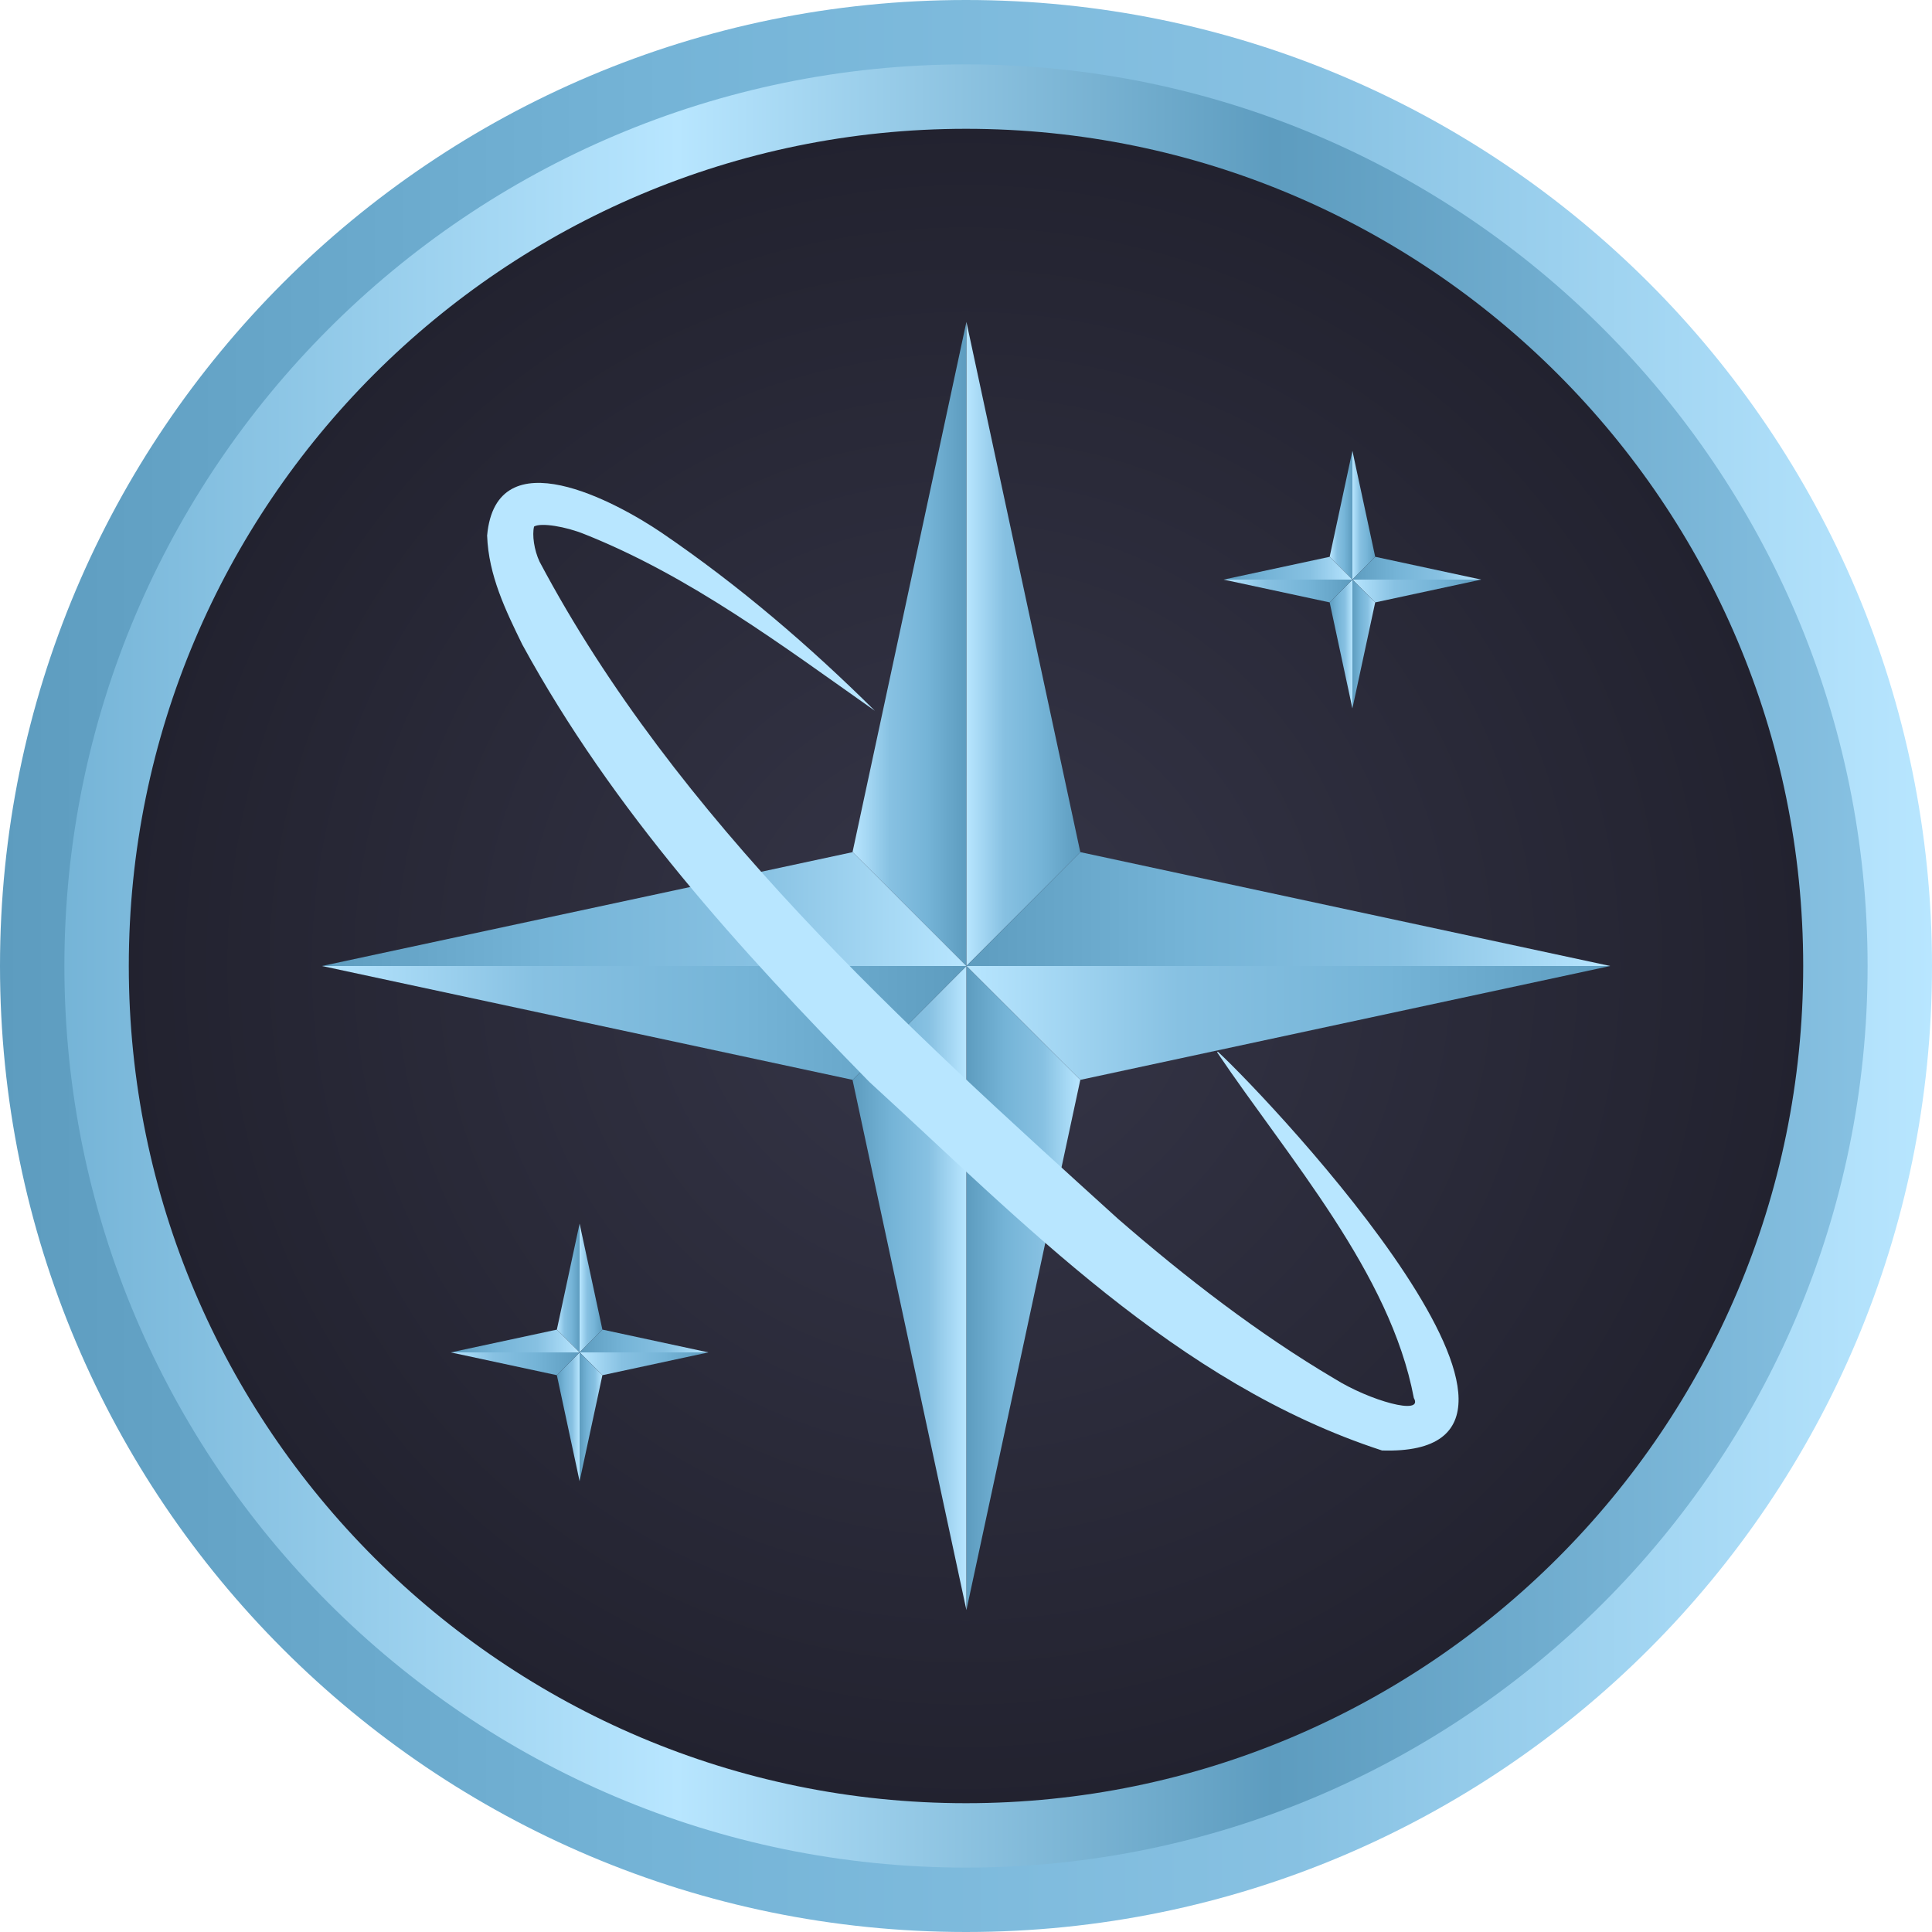 <svg xmlns="http://www.w3.org/2000/svg" width="30" height="30" fill="none"><path fill="url(#a)" d="M15 30c8.284 0 15-6.716 15-15 0-8.284-6.716-15-15-15C6.716 0 0 6.716 0 15c0 8.284 6.716 15 15 15Z"/><path fill="url(#b)" d="M15 29C7.274 29 1 22.715 1 15S7.274 1 15 1s14 6.285 14 14-6.285 14-14 14Z"/><path fill="url(#c)" d="M15 28C7.837 28 2 22.174 2 15S7.826 2 15 2s13 5.826 13 13-5.826 13-13 13Z"/><path fill="url(#d)" d="M8.648 20.646 9 21v-2l-.353 1.646Z"/><path fill="url(#e)" d="M9.355 20.646 9 21v-2l.354 1.646Z"/><path fill="url(#f)" d="M9.355 20.646 9 21H11l-1.645-.354Z"/><path fill="url(#g)" d="M9.355 21.354 9 21H11l-1.645.354Z"/><path fill="url(#h)" d="M9.355 21.354 9 21v2l.354-1.646Z"/><path fill="url(#i)" d="M8.648 21.354 9 21v2l-.353-1.646Z"/><path fill="url(#j)" d="M8.648 21.354 9 21H7l1.648.354Z"/><path fill="url(#k)" d="M8.648 20.646 9 21H7l1.648-.354Z"/><path fill="url(#l)" d="M20.648 8.646 21 9V7l-.353 1.646Z"/><path fill="url(#m)" d="M21.355 8.646 21 9V7l.354 1.646Z"/><path fill="url(#n)" d="M21.355 8.646 21 9H23l-1.645-.354Z"/><path fill="url(#o)" d="M21.355 9.354 21 9H23l-1.645.354Z"/><path fill="url(#p)" d="M21.355 9.354 21 9v2l.354-1.646Z"/><path fill="url(#q)" d="M20.648 9.354 21 9v2l-.353-1.646Z"/><path fill="url(#r)" d="M20.648 9.354 21 9H19l1.648.354Z"/><path fill="url(#s)" d="M20.648 8.646 21 9H19l1.648-.354Z"/><path fill="url(#t)" d="M13.24 13.232 15.006 15V5l-1.768 8.232Z"/><path fill="url(#u)" d="M16.775 13.232 15.007 15V5l1.768 8.232Z"/><path fill="url(#v)" d="M16.775 13.232 15.007 15h9.997l-8.229-1.768Z"/><path fill="url(#w)" d="M16.775 16.768 15.007 15h9.997l-8.229 1.768Z"/><path fill="url(#x)" d="M16.775 16.768 15.007 15v10l1.768-8.232Z"/><path fill="url(#y)" d="M13.24 16.768 15.006 15v10l-1.768-8.232Z"/><path fill="url(#z)" d="M13.24 16.768 15.006 15H5l8.24 1.768Z"/><path fill="url(#A)" d="M13.24 13.232 15.006 15H5l8.24-1.768Z"/><path fill="#B8E6FF" d="M18.91 16.33c.9.836 6.012 6.3 2.55 6.193-3.192-1.04-5.592-3.558-7.96-5.722-2.014-2.057-3.975-4.2-5.39-6.793-.256-.525-.524-1.071-.546-1.692.14-1.543 2.015-.515 2.711-.043 1.21.825 2.293 1.757 3.31 2.764-1.446-1.018-2.87-2.09-4.51-2.743-.29-.118-.675-.182-.782-.118-.032.129 0 .365.086.547 2.121 3.996 5.657 7.189 8.978 10.2 1.06.921 2.186 1.789 3.364 2.485.547.343 1.393.579 1.233.3-.365-1.939-1.94-3.717-3.054-5.367l.01-.011Z"/><defs><linearGradient id="a" x1="0" x2="30" y1="15" y2="15" gradientUnits="userSpaceOnUse"><stop stop-color="#5D9CBF"/><stop offset=".345" stop-color="#75B4D7"/><stop offset=".67" stop-color="#87C1E2"/><stop offset="1" stop-color="#B8E6FF"/></linearGradient><linearGradient id="b" x1="1" x2="29" y1="15" y2="15" gradientUnits="userSpaceOnUse"><stop stop-color="#75B4D7"/><stop offset=".34" stop-color="#B8E6FF"/><stop offset=".67" stop-color="#5D9CBF"/><stop offset="1" stop-color="#87C1E2"/></linearGradient><linearGradient id="d" x1="8.648" x2="9.001" y1="20" y2="20" gradientUnits="userSpaceOnUse"><stop stop-color="#B8E6FF"/><stop offset=".33" stop-color="#87C1E2"/><stop offset=".655" stop-color="#75B4D7"/><stop offset="1" stop-color="#5D9CBF"/></linearGradient><linearGradient id="e" x1="9.001" x2="9.355" y1="20" y2="20" gradientUnits="userSpaceOnUse"><stop stop-color="#B8E6FF"/><stop offset=".33" stop-color="#87C1E2"/><stop offset=".655" stop-color="#75B4D7"/><stop offset="1" stop-color="#5D9CBF"/></linearGradient><linearGradient id="f" x1="9.001" x2="11" y1="20.823" y2="20.823" gradientUnits="userSpaceOnUse"><stop stop-color="#5D9CBF"/><stop offset=".345" stop-color="#75B4D7"/><stop offset=".67" stop-color="#87C1E2"/><stop offset="1" stop-color="#B8E6FF"/></linearGradient><linearGradient id="g" x1="9.001" x2="11" y1="21.177" y2="21.177" gradientUnits="userSpaceOnUse"><stop stop-color="#B8E6FF"/><stop offset=".33" stop-color="#87C1E2"/><stop offset=".655" stop-color="#75B4D7"/><stop offset="1" stop-color="#5D9CBF"/></linearGradient><linearGradient id="h" x1="9.001" x2="9.355" y1="22" y2="22" gradientUnits="userSpaceOnUse"><stop stop-color="#5D9CBF"/><stop offset=".345" stop-color="#75B4D7"/><stop offset=".67" stop-color="#87C1E2"/><stop offset="1" stop-color="#B8E6FF"/></linearGradient><linearGradient id="i" x1="8.648" x2="9.001" y1="22" y2="22" gradientUnits="userSpaceOnUse"><stop stop-color="#5D9CBF"/><stop offset=".345" stop-color="#75B4D7"/><stop offset=".67" stop-color="#87C1E2"/><stop offset="1" stop-color="#B8E6FF"/></linearGradient><linearGradient id="j" x1="7" x2="9.001" y1="21.177" y2="21.177" gradientUnits="userSpaceOnUse"><stop stop-color="#B8E6FF"/><stop offset=".33" stop-color="#87C1E2"/><stop offset=".655" stop-color="#75B4D7"/><stop offset="1" stop-color="#5D9CBF"/></linearGradient><linearGradient id="k" x1="7" x2="9.001" y1="20.823" y2="20.823" gradientUnits="userSpaceOnUse"><stop stop-color="#5D9CBF"/><stop offset=".345" stop-color="#75B4D7"/><stop offset=".67" stop-color="#87C1E2"/><stop offset="1" stop-color="#B8E6FF"/></linearGradient><linearGradient id="l" x1="20.648" x2="21.001" y1="8" y2="8" gradientUnits="userSpaceOnUse"><stop stop-color="#B8E6FF"/><stop offset=".33" stop-color="#87C1E2"/><stop offset=".655" stop-color="#75B4D7"/><stop offset="1" stop-color="#5D9CBF"/></linearGradient><linearGradient id="m" x1="21.001" x2="21.355" y1="8" y2="8" gradientUnits="userSpaceOnUse"><stop stop-color="#B8E6FF"/><stop offset=".33" stop-color="#87C1E2"/><stop offset=".655" stop-color="#75B4D7"/><stop offset="1" stop-color="#5D9CBF"/></linearGradient><linearGradient id="n" x1="21.001" x2="23" y1="8.823" y2="8.823" gradientUnits="userSpaceOnUse"><stop stop-color="#5D9CBF"/><stop offset=".345" stop-color="#75B4D7"/><stop offset=".67" stop-color="#87C1E2"/><stop offset="1" stop-color="#B8E6FF"/></linearGradient><linearGradient id="o" x1="21.001" x2="23" y1="9.177" y2="9.177" gradientUnits="userSpaceOnUse"><stop stop-color="#B8E6FF"/><stop offset=".33" stop-color="#87C1E2"/><stop offset=".655" stop-color="#75B4D7"/><stop offset="1" stop-color="#5D9CBF"/></linearGradient><linearGradient id="p" x1="21.001" x2="21.355" y1="10" y2="10" gradientUnits="userSpaceOnUse"><stop stop-color="#5D9CBF"/><stop offset=".345" stop-color="#75B4D7"/><stop offset=".67" stop-color="#87C1E2"/><stop offset="1" stop-color="#B8E6FF"/></linearGradient><linearGradient id="q" x1="20.648" x2="21.001" y1="10" y2="10" gradientUnits="userSpaceOnUse"><stop stop-color="#5D9CBF"/><stop offset=".345" stop-color="#75B4D7"/><stop offset=".67" stop-color="#87C1E2"/><stop offset="1" stop-color="#B8E6FF"/></linearGradient><linearGradient id="r" x1="19" x2="21.001" y1="9.177" y2="9.177" gradientUnits="userSpaceOnUse"><stop stop-color="#B8E6FF"/><stop offset=".33" stop-color="#87C1E2"/><stop offset=".655" stop-color="#75B4D7"/><stop offset="1" stop-color="#5D9CBF"/></linearGradient><linearGradient id="s" x1="19" x2="21.001" y1="8.823" y2="8.823" gradientUnits="userSpaceOnUse"><stop stop-color="#5D9CBF"/><stop offset=".345" stop-color="#75B4D7"/><stop offset=".67" stop-color="#87C1E2"/><stop offset="1" stop-color="#B8E6FF"/></linearGradient><linearGradient id="t" x1="13.239" x2="15.007" y1="10" y2="10" gradientUnits="userSpaceOnUse"><stop stop-color="#B8E6FF"/><stop offset=".33" stop-color="#87C1E2"/><stop offset=".655" stop-color="#75B4D7"/><stop offset="1" stop-color="#5D9CBF"/></linearGradient><linearGradient id="u" x1="15.007" x2="16.775" y1="10" y2="10" gradientUnits="userSpaceOnUse"><stop stop-color="#B8E6FF"/><stop offset=".33" stop-color="#87C1E2"/><stop offset=".655" stop-color="#75B4D7"/><stop offset="1" stop-color="#5D9CBF"/></linearGradient><linearGradient id="v" x1="15.007" x2="25.004" y1="14.116" y2="14.116" gradientUnits="userSpaceOnUse"><stop stop-color="#5D9CBF"/><stop offset=".345" stop-color="#75B4D7"/><stop offset=".67" stop-color="#87C1E2"/><stop offset="1" stop-color="#B8E6FF"/></linearGradient><linearGradient id="w" x1="15.007" x2="25.004" y1="15.884" y2="15.884" gradientUnits="userSpaceOnUse"><stop stop-color="#B8E6FF"/><stop offset=".33" stop-color="#87C1E2"/><stop offset=".655" stop-color="#75B4D7"/><stop offset="1" stop-color="#5D9CBF"/></linearGradient><linearGradient id="x" x1="15.007" x2="16.775" y1="20" y2="20" gradientUnits="userSpaceOnUse"><stop stop-color="#5D9CBF"/><stop offset=".345" stop-color="#75B4D7"/><stop offset=".67" stop-color="#87C1E2"/><stop offset="1" stop-color="#B8E6FF"/></linearGradient><linearGradient id="y" x1="13.239" x2="15.007" y1="20" y2="20" gradientUnits="userSpaceOnUse"><stop stop-color="#5D9CBF"/><stop offset=".345" stop-color="#75B4D7"/><stop offset=".67" stop-color="#87C1E2"/><stop offset="1" stop-color="#B8E6FF"/></linearGradient><linearGradient id="z" x1="5" x2="15.007" y1="15.884" y2="15.884" gradientUnits="userSpaceOnUse"><stop stop-color="#B8E6FF"/><stop offset=".33" stop-color="#87C1E2"/><stop offset=".655" stop-color="#75B4D7"/><stop offset="1" stop-color="#5D9CBF"/></linearGradient><linearGradient id="A" x1="5" x2="15.007" y1="14.116" y2="14.116" gradientUnits="userSpaceOnUse"><stop stop-color="#5D9CBF"/><stop offset=".345" stop-color="#75B4D7"/><stop offset=".67" stop-color="#87C1E2"/><stop offset="1" stop-color="#B8E6FF"/></linearGradient><radialGradient id="c" cx="0" cy="0" r="1" gradientTransform="matrix(13 0 0 13 15 15)" gradientUnits="userSpaceOnUse"><stop stop-color="#363648"/><stop offset="1" stop-color="#22222F"/></radialGradient></defs></svg>